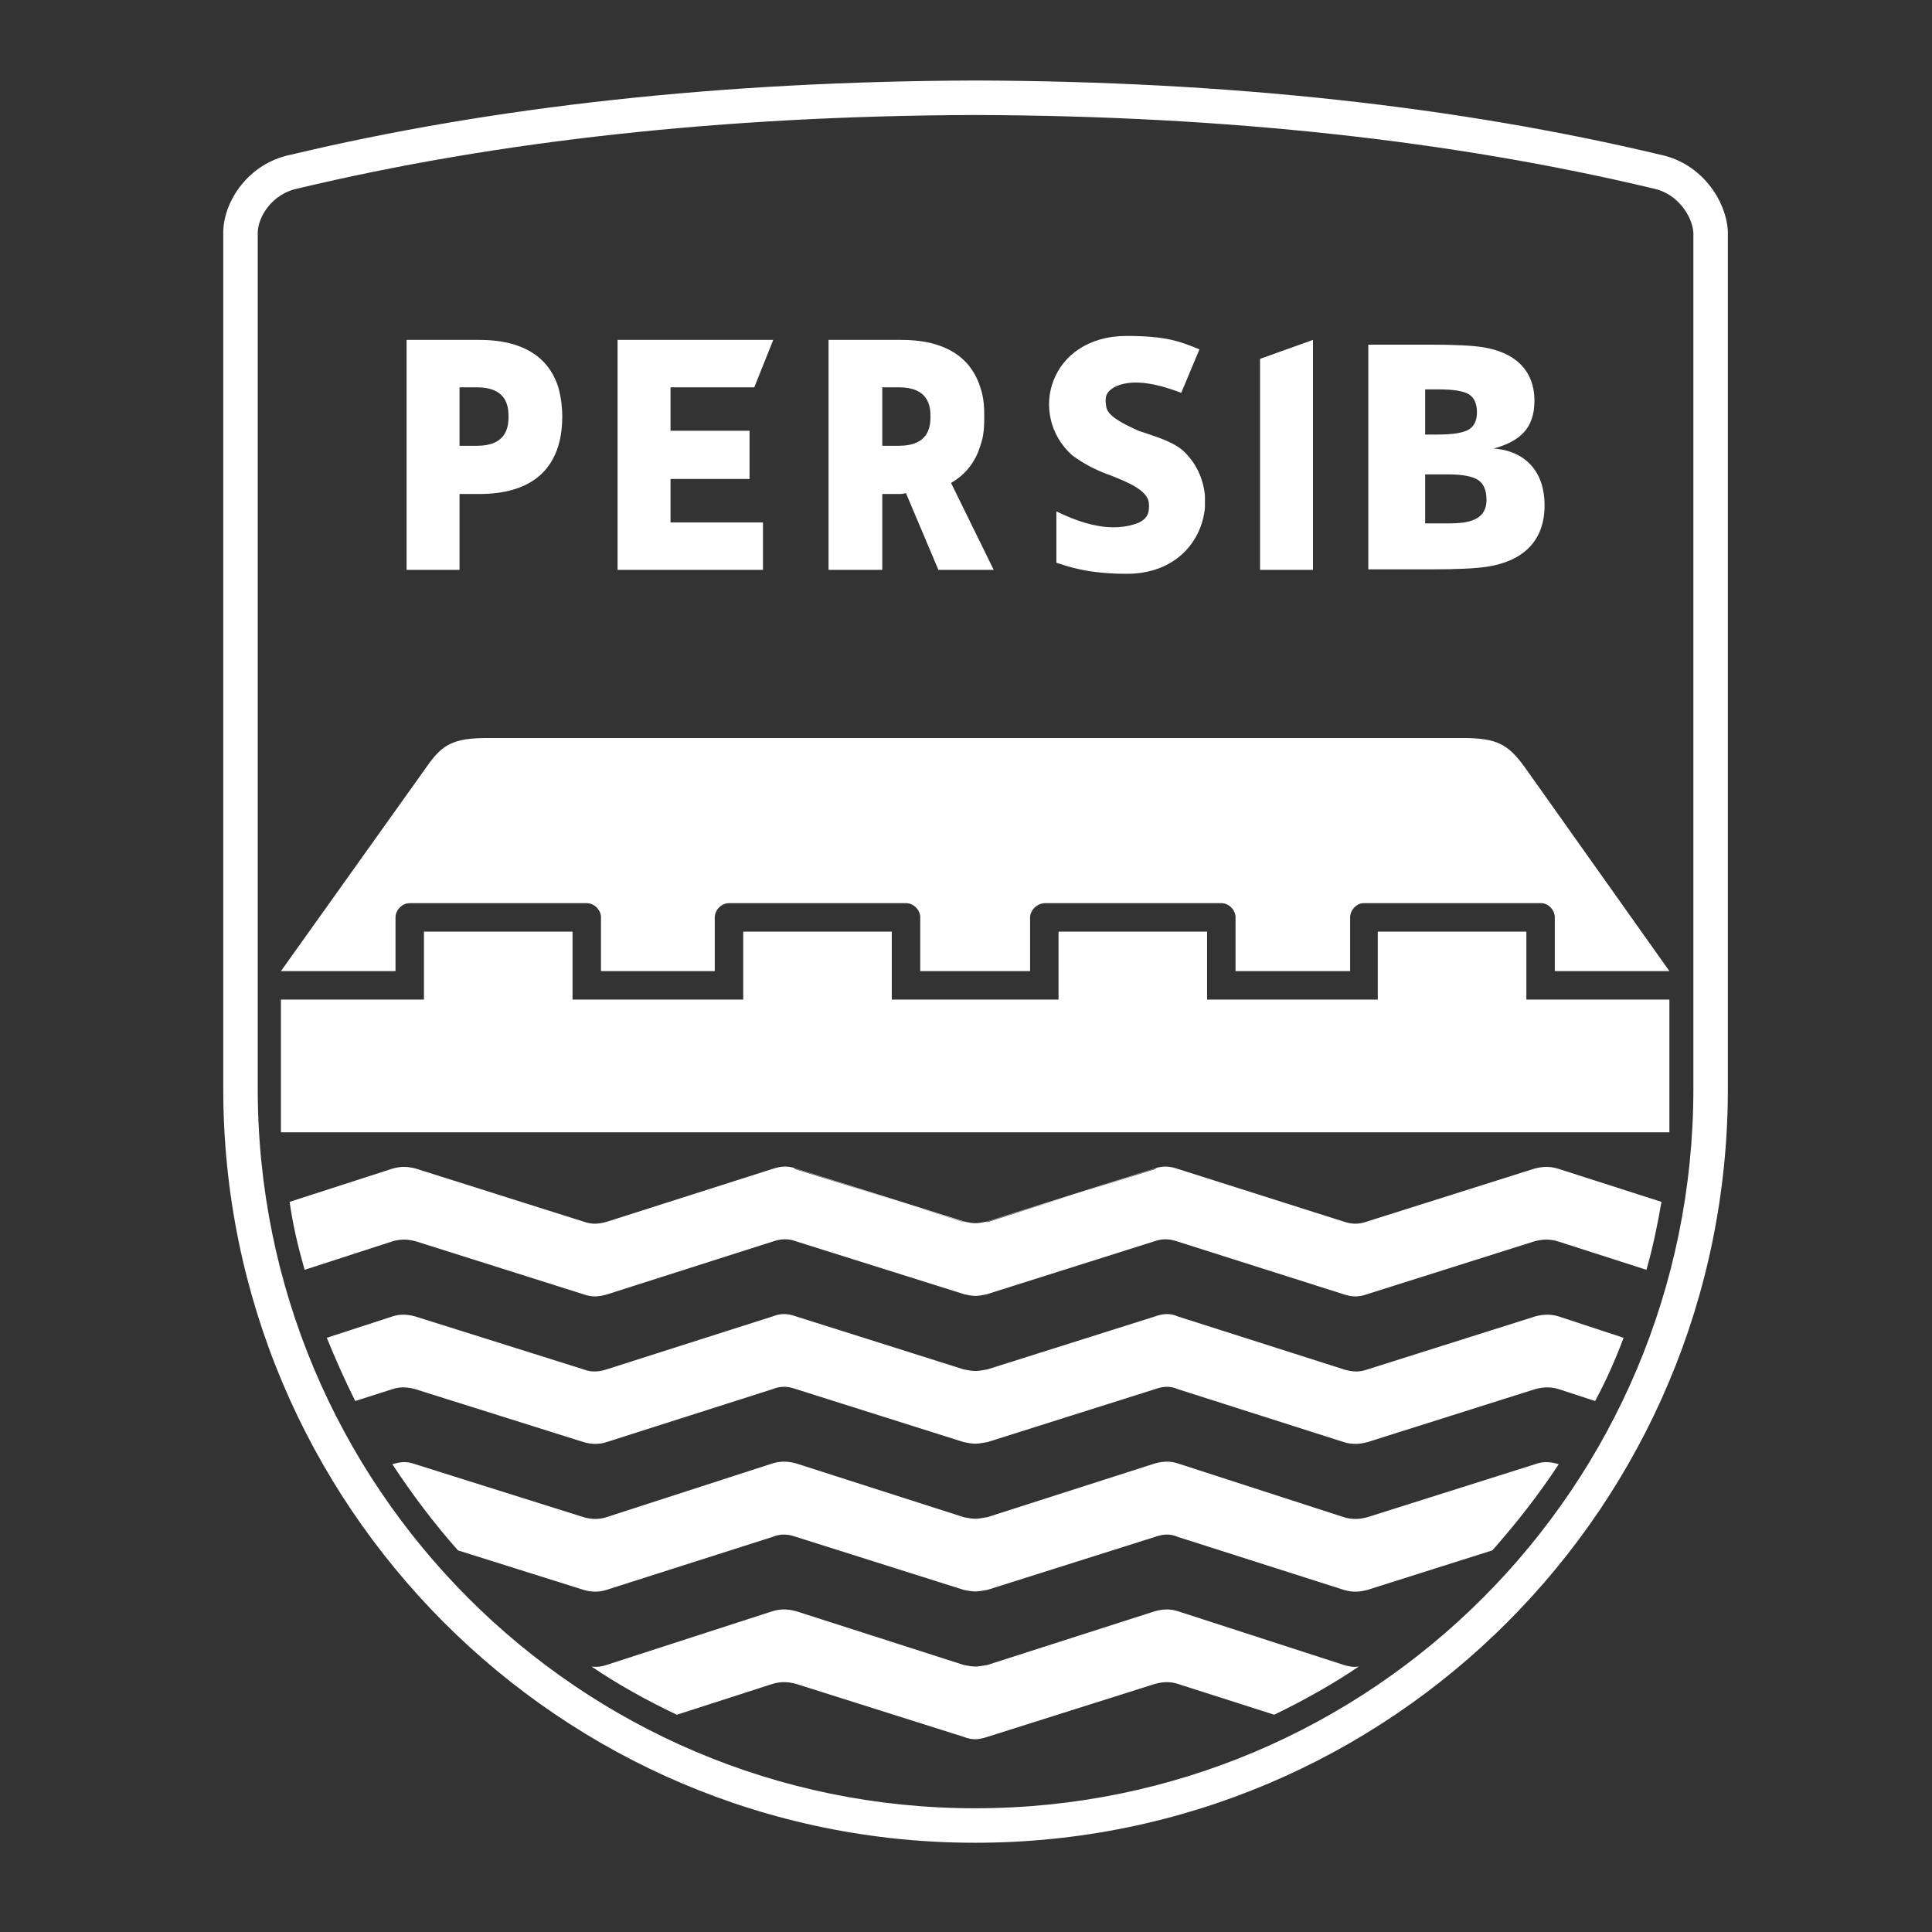 <svg width="400" height="400" viewBox="0 0 400 400" fill="none" xmlns="http://www.w3.org/2000/svg">
<rect x="0" y="0" width="400" height="400" fill="#333333" stroke="none"/>
<path d="M201.979 16.669C254.662 16.832 301.946 22.068 343.83 32.049C352.338 33.848 357.41 41.538 357.737 47.919V225.437C357.737 311.66 288.039 381.522 201.979 381.522H201.815C115.919 381.522 46.221 311.661 46.221 225.437V47.919C46.384 41.538 51.456 33.848 60.128 32.049C102.012 22.068 149.297 16.832 201.979 16.669ZM201.979 23.811C149.755 23.975 103.038 29.167 61.783 38.997L61.682 39.021L61.579 39.042C56.385 40.12 53.47 44.781 53.363 48.062V225.437C53.363 307.735 119.884 374.38 201.815 374.38H201.979C284.079 374.379 350.595 307.73 350.595 225.437V48.164C350.352 44.681 347.304 40.084 342.353 39.037L342.263 39.017L342.175 38.997C300.92 29.167 254.202 23.975 201.979 23.811ZM239.116 333.585C240.916 333.094 242.388 333.094 243.86 333.585L278.22 344.711C279.365 345.038 280.183 345.201 281.328 345.038C275.765 348.801 269.875 352.072 263.821 355.017L243.86 348.636C242.388 348.146 240.916 348.146 239.116 348.636L204.431 359.599C203.449 359.927 202.631 360.09 201.977 360.09C201.159 360.09 200.34 359.926 199.522 359.599L164.836 348.636C163.036 348.146 161.564 348.146 159.928 348.636L140.131 355.017C133.914 352.072 128.024 348.801 122.461 345.038C123.606 345.201 124.588 345.038 125.569 344.711L159.928 333.585C161.564 333.094 163.036 333.094 164.836 333.585L199.522 344.711C200.34 344.874 201.159 345.038 201.977 345.038C202.631 345.038 203.449 344.874 204.431 344.711L239.116 333.585ZM239.116 302.988C240.916 302.497 242.388 302.497 243.86 302.988L278.219 314.113C279.855 314.604 281.327 314.604 283.127 314.113L317.813 303.151C319.613 302.497 321.086 302.66 322.722 303.151C318.631 309.368 314.05 315.259 308.978 320.985L283.127 329.166C281.327 329.657 279.855 329.657 278.219 329.166L243.86 318.204C242.388 317.549 240.916 317.55 239.116 318.204L204.43 329.166C203.448 329.329 202.63 329.493 201.976 329.493C201.158 329.493 200.339 329.329 199.521 329.166L164.836 318.204C163.036 317.549 161.564 317.549 159.928 318.204L125.569 329.166C124.097 329.657 122.46 329.657 120.824 329.166L94.811 320.985C89.739 315.259 85.321 309.368 81.231 303.151C82.867 302.66 84.176 302.497 85.976 303.151L120.824 314.113C122.46 314.604 124.097 314.604 125.569 314.113L159.928 302.988C161.564 302.497 163.036 302.497 164.836 302.988L199.521 314.113C200.339 314.277 201.158 314.44 201.976 314.44C202.63 314.44 203.448 314.277 204.43 314.113L239.116 302.988ZM239.121 272.558C240.921 271.904 242.394 271.904 243.866 272.558L278.225 283.52C279.861 284.011 281.333 284.175 283.133 283.52L317.818 272.558C319.618 272.068 321.091 272.068 322.727 272.558L336.143 276.976C334.506 281.394 332.543 285.811 330.253 290.065L322.727 287.611C321.091 287.12 319.618 287.12 317.818 287.611L283.133 298.573C281.333 299.064 279.861 299.064 278.225 298.573L243.866 287.611C242.394 286.957 240.921 286.957 239.121 287.611L204.436 298.573C203.454 298.737 202.636 298.9 201.981 298.9C201.163 298.9 200.345 298.737 199.527 298.573L164.842 287.611C163.042 286.957 161.57 286.957 159.934 287.611L125.575 298.573C124.103 299.064 122.466 299.064 120.83 298.573L85.981 287.611C84.181 287.12 82.709 287.12 81.236 287.611L73.546 290.065C71.419 285.811 69.456 281.394 67.656 276.976L81.236 272.558C82.709 272.068 84.181 272.068 85.981 272.558L120.83 283.52C122.466 284.175 124.103 284.011 125.575 283.52L159.934 272.558C161.57 271.904 163.042 271.904 164.842 272.558L199.527 283.52C200.345 283.684 201.163 283.848 201.981 283.848C202.636 283.848 203.454 283.684 204.436 283.52L239.121 272.558ZM238.952 241.962C240.752 241.307 242.225 241.471 243.697 241.962L278.219 252.924C279.691 253.414 281.164 253.578 282.964 252.924L317.649 241.962C319.449 241.471 320.922 241.471 322.558 241.962L343.991 248.833C343.173 253.577 342.191 258.322 340.882 262.903L322.558 257.013C320.922 256.523 319.449 256.523 317.649 257.013L282.964 267.975C281.164 268.63 279.691 268.466 278.219 267.975L243.697 257.013C242.225 256.523 240.752 256.359 238.952 257.013L204.267 267.975C203.449 268.139 202.63 268.302 201.976 268.302C201.158 268.302 200.503 268.139 199.686 267.975L164.836 257.013C163.2 256.359 161.563 256.523 160.091 257.013L125.732 267.975C124.096 268.466 122.624 268.63 120.824 267.975L86.139 257.013C84.339 256.523 82.867 256.523 81.231 257.013L63.069 262.903C61.761 258.322 60.615 253.577 59.961 248.833L81.231 241.962C82.867 241.471 84.339 241.471 86.139 241.962L120.824 252.924C122.624 253.578 124.097 253.414 125.732 252.924L160.091 241.962C161.563 241.471 163.2 241.307 164.836 241.962L199.686 252.924C200.503 253.087 201.158 253.251 201.976 253.251C202.63 253.251 203.449 253.087 204.267 252.924L238.952 241.962ZM204.43 252.924L204.267 253.087L222.472 247.274L204.43 252.924ZM199.577 253.052C199.509 253.004 199.474 252.924 199.358 252.924L186.686 248.956L199.577 253.052ZM186.686 248.956L164.673 241.962C164.673 241.962 164.508 241.962 164.345 241.962L186.686 248.956ZM222.472 247.274L239.443 241.962H239.116L222.472 247.274ZM118.537 206.95H153.877V192.88H184.636V206.95H219.158V192.88H249.917V206.95H285.257V192.88H316.016V206.95H345.63V234.437H58.164V206.95H87.777V192.88H118.537V206.95ZM302.764 152.795C309.962 152.795 312.253 154.103 315.688 158.847L345.63 201.059H321.906V189.934C321.906 188.462 320.597 186.989 319.125 186.989H282.312C280.84 186.989 279.53 188.462 279.53 189.934V201.059H255.807V189.934C255.807 188.462 254.498 186.989 252.862 186.989H216.377C214.741 186.989 213.268 188.462 213.268 189.934V201.059H190.526V189.934C190.526 188.462 189.217 186.989 187.581 186.989H150.932C149.296 186.989 147.987 188.462 147.987 189.934V201.059H124.427V189.934C124.427 188.462 123.118 186.989 121.481 186.989H84.833C83.197 186.989 81.888 188.462 81.888 189.934V201.059H58.164L88.269 158.847C91.541 154.103 93.832 152.795 101.03 152.795H302.764ZM233.273 69.554C241.454 69.554 244.399 70.7 248.326 72.336L244.562 81.335C239 79.208 234.092 78.39 230.656 80.189C229.02 81.171 228.692 82.153 229.02 84.116C229.183 86.079 232.455 87.716 235.728 89.188C238.509 90.17 242.272 91.152 244.727 93.115C247.671 95.733 249.144 99.168 249.472 102.604V105.058C248.817 112.257 243.254 118.802 233.273 118.802C224.929 118.801 220.839 117.166 218.712 116.511V105.877C224.111 108.494 230.329 110.457 235.892 108.167C237.691 107.185 238.018 106.04 237.854 104.077C237.527 101.459 233.437 99.822 230.165 98.513C227.384 97.532 224.602 96.223 221.984 94.26C212.659 85.915 217.24 69.555 233.273 69.554ZM99.232 70.373C110.03 70.373 114.12 75.445 115.593 80.189C116.247 82.48 116.411 84.77 116.411 86.243C116.411 87.879 116.247 90.17 115.593 92.297C114.12 97.205 110.03 102.276 99.232 102.276H95.142V117.983H84.18V70.373H99.232ZM156.166 80.189H138.823V89.187H155.185V99.168H138.823V108.167H157.966V117.983H127.861V70.373H160.093L156.166 80.189ZM186.596 70.373C197.394 70.373 201.484 75.445 202.956 80.189C203.774 82.48 203.774 84.77 203.774 86.243C203.774 87.879 203.774 90.17 202.956 92.297C202.138 95.078 200.338 98.023 196.902 99.986L205.738 117.983H194.285L187.577 102.113C187.25 102.113 186.923 102.276 186.596 102.276H182.669V117.983H171.543V70.373H186.596ZM271.841 117.983H260.879V74.299L271.841 70.373V117.983ZM296.052 71.356C301.302 71.356 304.961 71.547 307.062 71.897C313.394 72.915 317.689 76.416 317.689 83.003C317.689 88.794 314.539 91.403 309.257 92.867C316.067 93.376 319.79 97.895 319.79 104.609C319.79 112.151 315.176 116.224 307.857 117.338C305.535 117.688 301.747 117.879 296.434 117.879H283.291V71.356H296.052ZM295.064 108.364H299.52C303.147 108.364 307.762 108.173 307.762 103.496C307.762 101.523 307.189 100.154 306.043 99.39C304.897 98.627 302.797 98.214 299.711 98.214H295.064V108.364ZM95.142 92.297H98.741C104.795 92.297 105.285 88.534 105.285 86.243C105.285 83.952 104.795 80.189 98.741 80.189H95.142V92.297ZM182.669 92.297H186.104C192.158 92.297 192.648 88.534 192.648 86.243C192.648 83.952 192.158 80.189 186.104 80.189H182.669V92.297ZM295.064 89.971H297.61C300.729 89.971 302.893 89.621 304.07 88.953C305.216 88.253 305.788 87.044 305.788 85.357C305.788 83.607 305.248 82.398 304.166 81.666C303.084 80.966 300.952 80.616 297.802 80.616H295.064V89.971Z" fill="white"/>
</svg>
